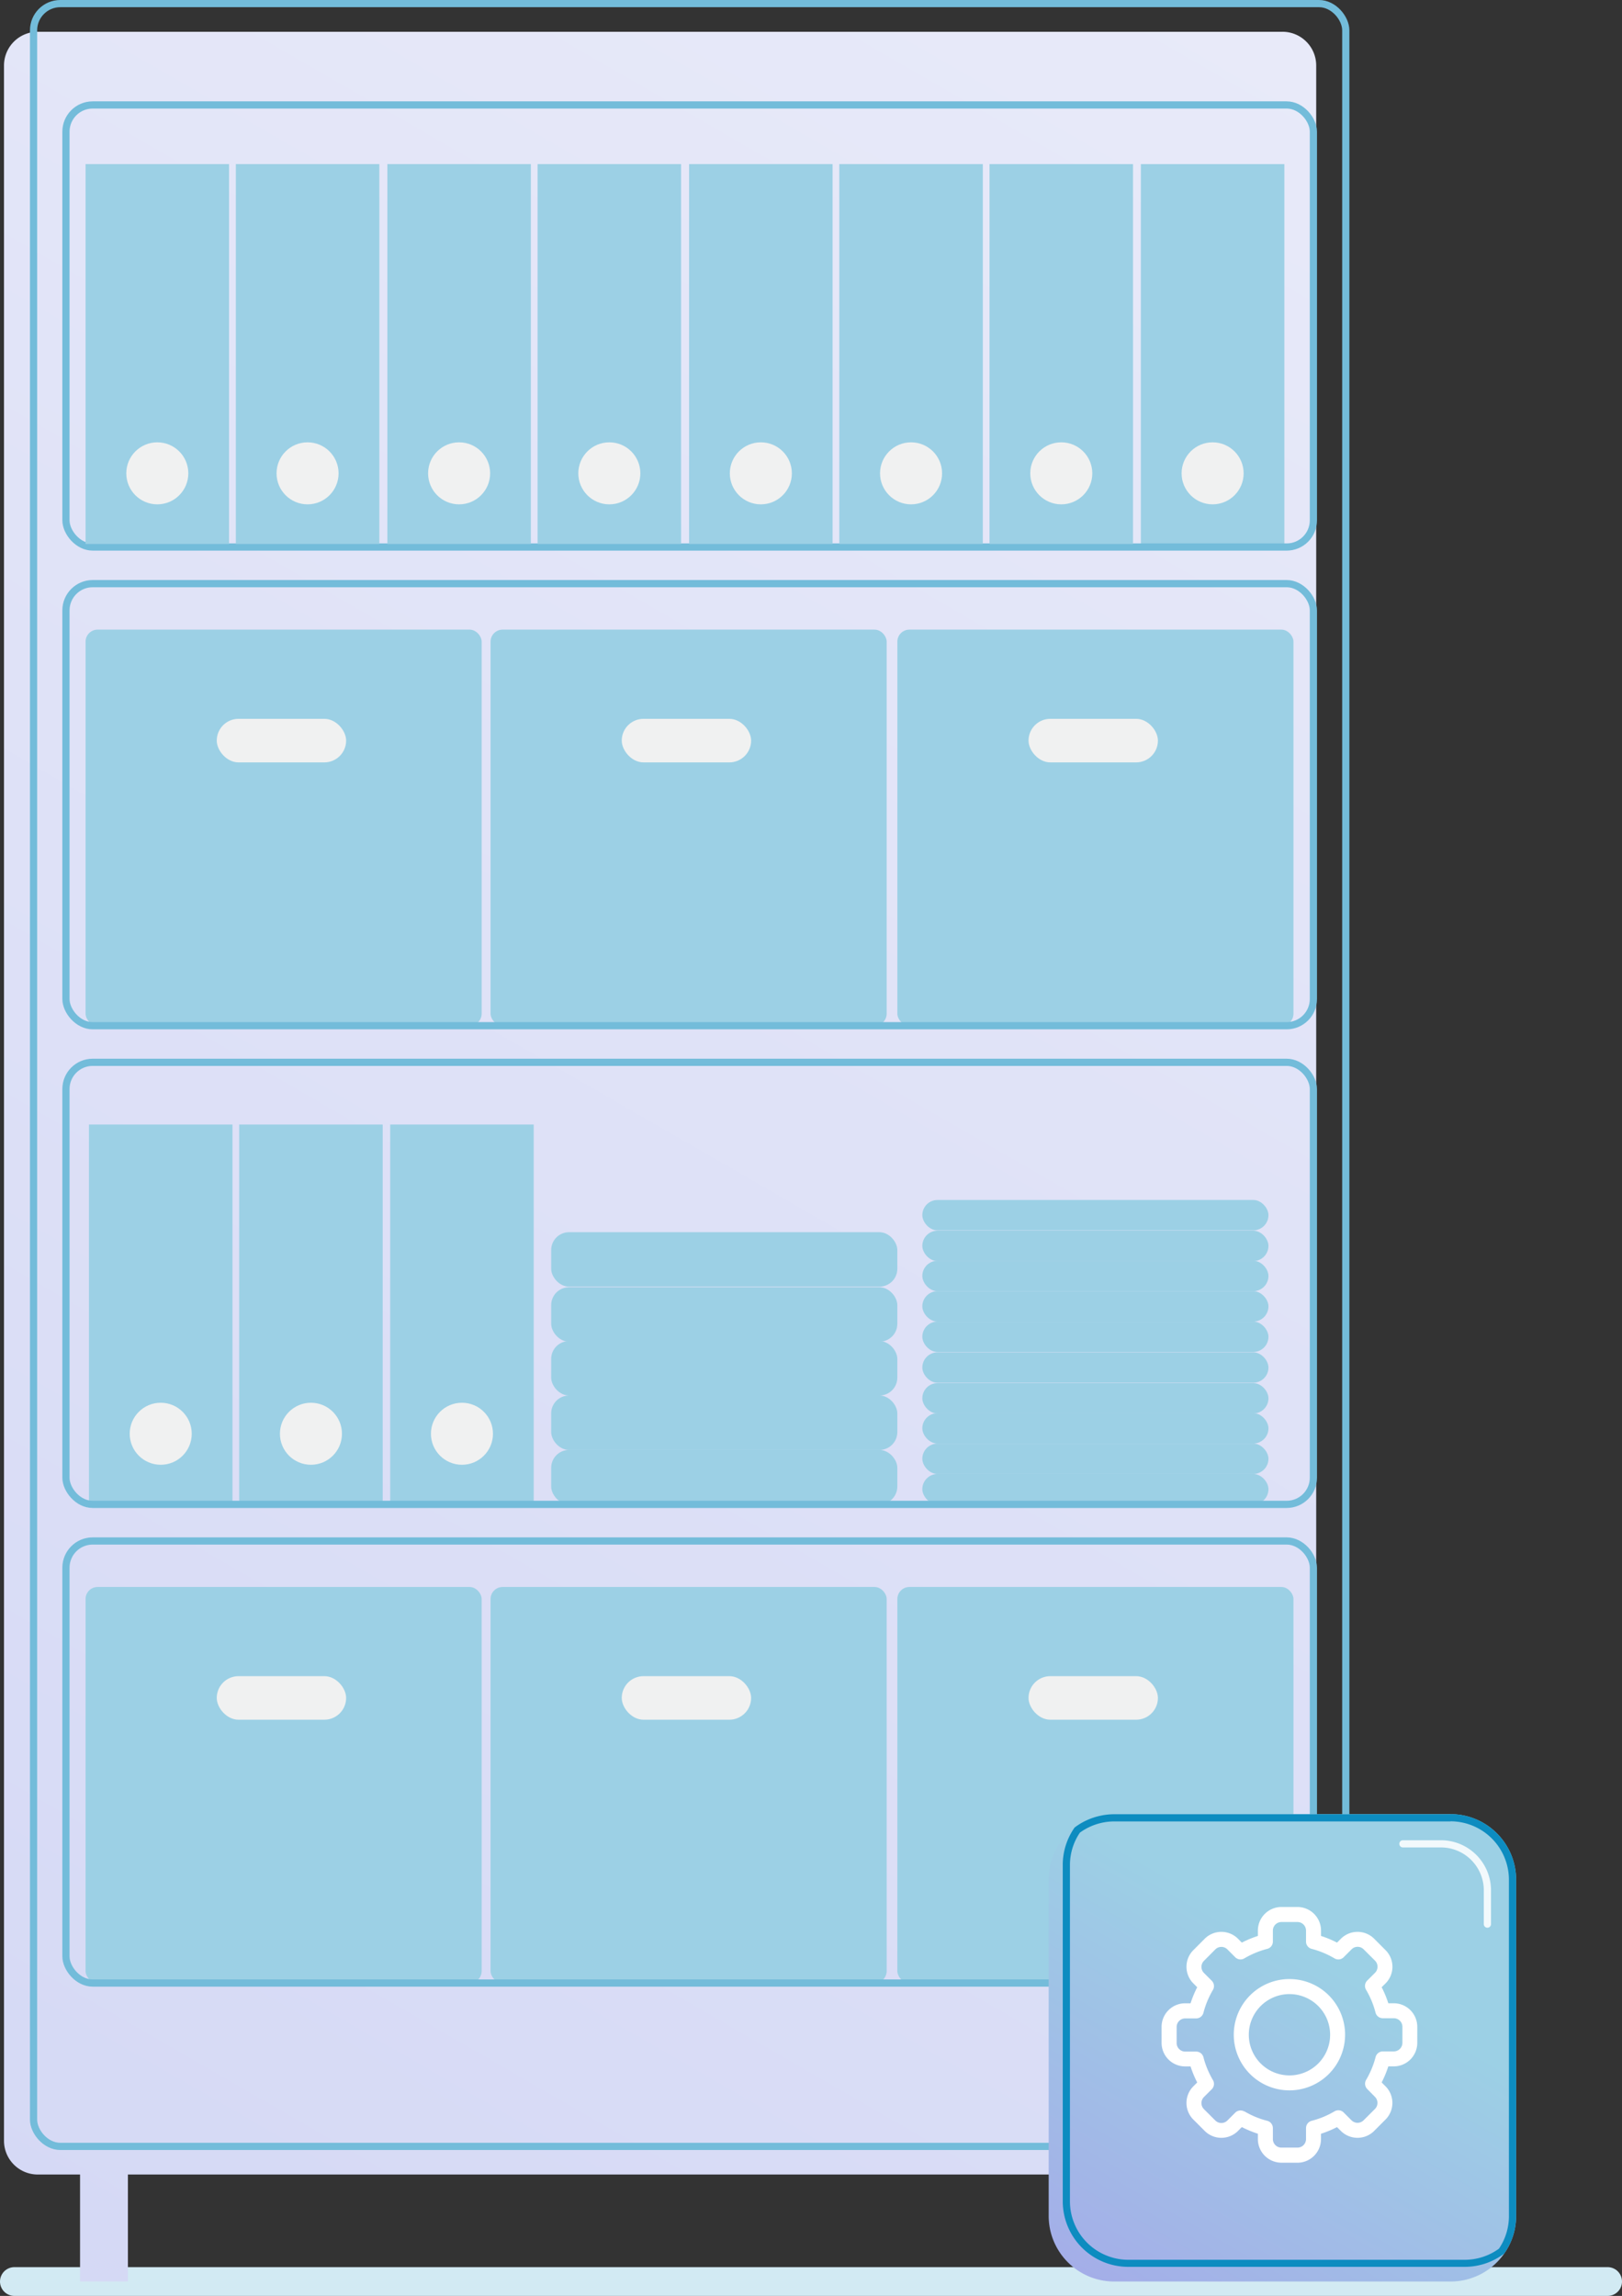 <?xml version="1.0" encoding="UTF-8"?> <svg xmlns="http://www.w3.org/2000/svg" xmlns:xlink="http://www.w3.org/1999/xlink" viewBox="0 0 450.8 638.13"><rect x="0" y="0" width="450.8" height="638.13" fill="#333333" stroke="none"/> <defs> <linearGradient id="Безымянный_градиент_84" data-name="Безымянный градиент 84" x1="357.75" y1="8.14" x2="2.81" y2="622.91" gradientUnits="userSpaceOnUse"> <stop offset="0" stop-color="#e8eaf9"></stop> <stop offset="0.99" stop-color="#d5d9f5"></stop> </linearGradient> <linearGradient id="Безымянный_градиент_111" data-name="Безымянный градиент 111" x1="397.45" y1="640.24" x2="315.39" y2="498.11" gradientTransform="matrix(-1, 0, 0, 1, 712.84, 0)" gradientUnits="userSpaceOnUse"> <stop offset="0" stop-color="#a4aee8"></stop> <stop offset="0.66" stop-color="#9cd0e5"></stop> <stop offset="1" stop-color="#9cd0e5"></stop> </linearGradient> </defs> <title>Ресурс 4Фон слева</title> <g id="Слой_2" data-name="Слой 2"> <g id="Фон_слева" data-name="Фон слева"> <line x1="4" y1="634.13" x2="446.8" y2="634.13" style="fill: none;stroke: #d2eaf3;stroke-linecap: round;stroke-linejoin: round;stroke-width: 8px"></line> <path d="M356.42,8.83H10.51a9.39,9.39,0,0,0-9.4,9.39V595a9.39,9.39,0,0,0,9.4,9.39H22.25v29.74h13.3V604.39H335.29v29.74h13.3V604.39h7.83a9.38,9.38,0,0,0,9.39-9.39V18.22A9.38,9.38,0,0,0,356.42,8.83Z" style="fill-rule: evenodd;fill: url(#Безымянный_градиент_84)"></path> <rect x="317.08" y="45.61" width="39.88" height="105.58" style="fill: #9cd0e5"></rect> <rect x="249.4" y="175" width="110.09" height="110.09" rx="3.35" style="fill: #9cd0e5"></rect> <rect x="285.86" y="199.79" width="35.96" height="12.11" rx="6.06" style="fill: #f0f1f1"></rect> <rect x="136.34" y="175" width="110.09" height="110.09" rx="3.35" style="fill: #9cd0e5"></rect> <rect x="172.8" y="199.79" width="35.96" height="12.11" rx="6.06" style="fill: #f0f1f1"></rect> <rect x="23.78" y="175" width="110.09" height="110.09" rx="3.35" style="fill: #9cd0e5"></rect> <rect x="60.24" y="199.79" width="35.96" height="12.11" rx="6.06" style="fill: #f0f1f1"></rect> <rect x="249.4" y="441.09" width="110.09" height="110.09" rx="3.35" style="fill: #9cd0e5"></rect> <rect x="285.86" y="465.87" width="35.96" height="12.11" rx="6.06" style="fill: #f0f1f1"></rect> <rect x="136.34" y="441.09" width="110.09" height="110.09" rx="3.35" style="fill: #9cd0e5"></rect> <rect x="172.8" y="465.87" width="35.96" height="12.11" rx="6.06" style="fill: #f0f1f1"></rect> <rect x="23.78" y="441.09" width="110.09" height="110.09" rx="3.35" style="fill: #9cd0e5"></rect> <rect x="60.24" y="465.87" width="35.96" height="12.11" rx="6.06" style="fill: #f0f1f1"></rect> <rect x="9.33" y="1" width="364.7" height="595.57" rx="7.43" style="fill: none;stroke: #73bcda;stroke-linecap: round;stroke-linejoin: round;stroke-width: 2px"></rect> <rect x="18.33" y="428.3" width="346.7" height="122.87" rx="7.43" style="fill: none;stroke: #73bcda;stroke-linecap: round;stroke-linejoin: round;stroke-width: 2px"></rect> <rect x="18.33" y="162.22" width="346.7" height="122.87" rx="7.43" style="fill: none;stroke: #73bcda;stroke-linecap: round;stroke-linejoin: round;stroke-width: 2px"></rect> <rect x="18.33" y="29.17" width="346.7" height="122.87" rx="7.43" style="fill: none;stroke: #73bcda;stroke-linecap: round;stroke-linejoin: round;stroke-width: 2px"></rect> <rect x="108.45" y="312.55" width="39.88" height="105.58" style="fill: #9cd0e5"></rect> <rect x="153.19" y="403" width="96.2" height="15.13" rx="4.96" style="fill: #9cd0e5"></rect> <rect x="153.19" y="387.87" width="96.2" height="15.13" rx="4.96" style="fill: #9cd0e5"></rect> <rect x="153.19" y="372.74" width="96.2" height="15.13" rx="4.96" style="fill: #9cd0e5"></rect> <rect x="153.19" y="357.78" width="96.2" height="15.13" rx="4.96" style="fill: #9cd0e5"></rect> <rect x="153.19" y="342.48" width="96.2" height="15.13" rx="4.96" style="fill: #9cd0e5"></rect> <rect x="256.34" y="409.68" width="96.2" height="8.45" rx="4.23" style="fill: #9cd0e5"></rect> <rect x="256.34" y="401.23" width="96.2" height="8.45" rx="4.23" style="fill: #9cd0e5"></rect> <rect x="256.34" y="392.77" width="96.2" height="8.45" rx="4.23" style="fill: #9cd0e5"></rect> <rect x="256.34" y="384.42" width="96.2" height="8.45" rx="4.23" style="fill: #9cd0e5"></rect> <rect x="256.34" y="375.87" width="96.2" height="8.45" rx="4.23" style="fill: #9cd0e5"></rect> <rect x="256.34" y="367.32" width="96.2" height="8.45" rx="4.23" style="fill: #9cd0e5"></rect> <rect x="256.34" y="358.87" width="96.2" height="8.45" rx="4.23" style="fill: #9cd0e5"></rect> <rect x="256.34" y="350.42" width="96.2" height="8.45" rx="4.23" style="fill: #9cd0e5"></rect> <rect x="256.34" y="342.06" width="96.2" height="8.45" rx="4.23" style="fill: #9cd0e5"></rect> <rect x="256.34" y="333.52" width="96.2" height="8.45" rx="4.23" style="fill: #9cd0e5"></rect> <circle cx="128.39" cy="398.5" r="8.62" style="fill: #f0f1f1"></circle> <rect x="66.48" y="312.55" width="39.88" height="105.58" style="fill: #9cd0e5"></rect> <circle cx="86.42" cy="398.5" r="8.62" style="fill: #f0f1f1"></circle> <rect x="24.73" y="312.55" width="39.88" height="105.58" style="fill: #9cd0e5"></rect> <circle cx="44.67" cy="398.5" r="8.62" style="fill: #f0f1f1"></circle> <rect x="18.33" y="295.26" width="346.7" height="122.87" rx="7.43" style="fill: none;stroke: #73bcda;stroke-linecap: round;stroke-linejoin: round;stroke-width: 2px"></rect> <circle cx="337.02" cy="131.56" r="8.62" style="fill: #f0f1f1"></circle> <rect x="275.02" y="45.61" width="39.88" height="105.58" style="fill: #9cd0e5"></rect> <circle cx="294.96" cy="131.56" r="8.62" style="fill: #f0f1f1"></circle> <rect x="233.27" y="45.61" width="39.88" height="105.58" style="fill: #9cd0e5"></rect> <circle cx="253.21" cy="131.56" r="8.62" style="fill: #f0f1f1"></circle> <rect x="191.52" y="45.61" width="39.88" height="105.58" style="fill: #9cd0e5"></rect> <circle cx="211.46" cy="131.56" r="8.62" style="fill: #f0f1f1"></circle> <rect x="149.41" y="45.61" width="39.88" height="105.58" style="fill: #9cd0e5"></rect> <circle cx="169.35" cy="131.56" r="8.62" style="fill: #f0f1f1"></circle> <rect x="107.66" y="45.61" width="39.88" height="105.58" style="fill: #9cd0e5"></rect> <circle cx="127.6" cy="131.56" r="8.62" style="fill: #f0f1f1"></circle> <rect x="65.55" y="45.61" width="39.88" height="105.58" style="fill: #9cd0e5"></rect> <circle cx="85.48" cy="131.56" r="8.62" style="fill: #f0f1f1"></circle> <rect x="23.78" y="45.61" width="39.88" height="105.58" style="fill: #9cd0e5"></rect> <circle cx="43.72" cy="131.56" r="8.62" style="fill: #f0f1f1"></circle> <g> <path d="M291.46,522.45V615.9a18.23,18.23,0,0,0,18.23,18.23h93.45a18.19,18.19,0,0,0,14.73-7.5c.06-.09.13-.17.18-.26a18,18,0,0,0,3.23-8.64c.06-.61.09-1.21.09-1.83V522.45a18.23,18.23,0,0,0-18.23-18.23H309.69a17.86,17.86,0,0,0-4.22.5,18.1,18.1,0,0,0-6.55,3l-.26.2A18.15,18.15,0,0,0,291.46,522.45Z" style="fill-rule: evenodd;fill: url(#Безымянный_градиент_111)"></path> <path d="M403.14,506.22a16.25,16.25,0,0,1,16.23,16.23V615.9a14.83,14.83,0,0,1-.08,1.63A16,16,0,0,1,416.6,625a16.16,16.16,0,0,1-9.55,3.09H313.6a16.25,16.25,0,0,1-16.23-16.22V518.37a16,16,0,0,1,2.76-9,16.27,16.27,0,0,1,5.82-2.68,16.08,16.08,0,0,1,3.74-.44h93.45m0-2H309.69a17.86,17.86,0,0,0-4.22.5,18.1,18.1,0,0,0-6.55,3l-.26.2a18,18,0,0,0-3.29,10.42v93.46a18.22,18.22,0,0,0,18.23,18.22h93.45a18.17,18.17,0,0,0,11-3.68,18,18,0,0,0,3.23-8.64c.06-.61.09-1.21.09-1.83V522.45a18.23,18.23,0,0,0-18.23-18.23Z" style="fill: #0d8cc0"></path> <path d="M413.39,534.79v-9.4a12.92,12.92,0,0,0-12.92-12.91H389.91" style="fill: none;stroke: #fff;stroke-linecap: round;stroke-linejoin: round;stroke-width: 2px;fill-rule: evenodd;opacity: 0.87"></path> </g> <g> <path d="M360.61,601.1h-4.47a6.56,6.56,0,0,1-6.54-6.55v-1.5a29.33,29.33,0,0,1-4.46-1.85l-1.06,1.07a6.55,6.55,0,0,1-9.26,0l-3.15-3.15a6.54,6.54,0,0,1,0-9.25l1.07-1.07a28.51,28.51,0,0,1-1.85-4.46h-1.51a6.54,6.54,0,0,1-6.54-6.54v-4.46a6.54,6.54,0,0,1,6.54-6.54h1.51a28.51,28.51,0,0,1,1.85-4.46l-1.07-1.07a6.54,6.54,0,0,1,0-9.25l3.15-3.16a6.55,6.55,0,0,1,9.26,0l1.06,1.07a29.33,29.33,0,0,1,4.46-1.85v-1.51a6.56,6.56,0,0,1,6.54-6.54h4.47a6.56,6.56,0,0,1,6.54,6.54v1.51a28.8,28.8,0,0,1,4.45,1.85l1.07-1.07a6.55,6.55,0,0,1,9.26,0l3.15,3.16a6.54,6.54,0,0,1,0,9.25L384,552.33a28.51,28.51,0,0,1,1.85,4.46h1.51a6.54,6.54,0,0,1,6.54,6.54v4.46a6.54,6.54,0,0,1-6.54,6.54h-1.51a28.51,28.51,0,0,1-1.85,4.46l1.07,1.07a6.54,6.54,0,0,1,0,9.25l-3.15,3.16a6.55,6.55,0,0,1-9.26,0l-1.07-1.06a28.8,28.8,0,0,1-4.45,1.85v1.51a6.56,6.56,0,0,1-6.54,6.54Zm-14.77-14.28a24.24,24.24,0,0,0,6.36,2.64,2.1,2.1,0,0,1,1.57,2v3.07a2.37,2.37,0,0,0,2.37,2.38h4.47a2.37,2.37,0,0,0,2.37-2.38v-3.07a2.1,2.1,0,0,1,1.57-2,24.24,24.24,0,0,0,6.36-2.64,2.09,2.09,0,0,1,2.53.32l2.18,2.18a2.37,2.37,0,0,0,3.36,0l3.16-3.15a2.39,2.39,0,0,0,0-3.37L380,580.63a2.1,2.1,0,0,1-.32-2.54,24.58,24.58,0,0,0,2.64-6.36,2.09,2.09,0,0,1,2-1.56h3.07a2.39,2.39,0,0,0,2.38-2.38v-4.46a2.39,2.39,0,0,0-2.38-2.38H384.3a2.09,2.09,0,0,1-2-1.56,24.44,24.44,0,0,0-2.64-6.36,2.1,2.1,0,0,1,.32-2.54l2.18-2.17a2.39,2.39,0,0,0,0-3.37L379,541.8a2.36,2.36,0,0,0-3.36,0L373.44,544a2.09,2.09,0,0,1-2.53.32,24.61,24.61,0,0,0-6.36-2.65,2.08,2.08,0,0,1-1.57-2v-3.08a2.38,2.38,0,0,0-2.37-2.38h-4.47a2.38,2.38,0,0,0-2.37,2.38v3.08a2.08,2.08,0,0,1-1.57,2,24.94,24.94,0,0,0-6.36,2.64,2.07,2.07,0,0,1-2.53-.31l-2.18-2.18a2.37,2.37,0,0,0-3.36,0L334.61,545a2.38,2.38,0,0,0,0,3.36l2.18,2.18a2.1,2.1,0,0,1,.32,2.54,24.44,24.44,0,0,0-2.64,6.36,2.09,2.09,0,0,1-2,1.56h-3.07a2.39,2.39,0,0,0-2.38,2.38v4.46a2.39,2.39,0,0,0,2.38,2.38h3.07a2.09,2.09,0,0,1,2,1.56,24.58,24.58,0,0,0,2.64,6.36,2.1,2.1,0,0,1-.32,2.54l-2.18,2.17a2.39,2.39,0,0,0,0,3.37l3.16,3.15a2.37,2.37,0,0,0,3.36,0l2.18-2.18a2.1,2.1,0,0,1,2.53-.32Z" style="fill: #fff"></path> <path d="M358.37,581a15.47,15.47,0,1,1,15.47-15.46A15.48,15.48,0,0,1,358.37,581Zm0-26.76a11.3,11.3,0,1,0,11.31,11.3,11.31,11.31,0,0,0-11.31-11.3Z" style="fill: #fff"></path> </g> </g> </g> </svg> 